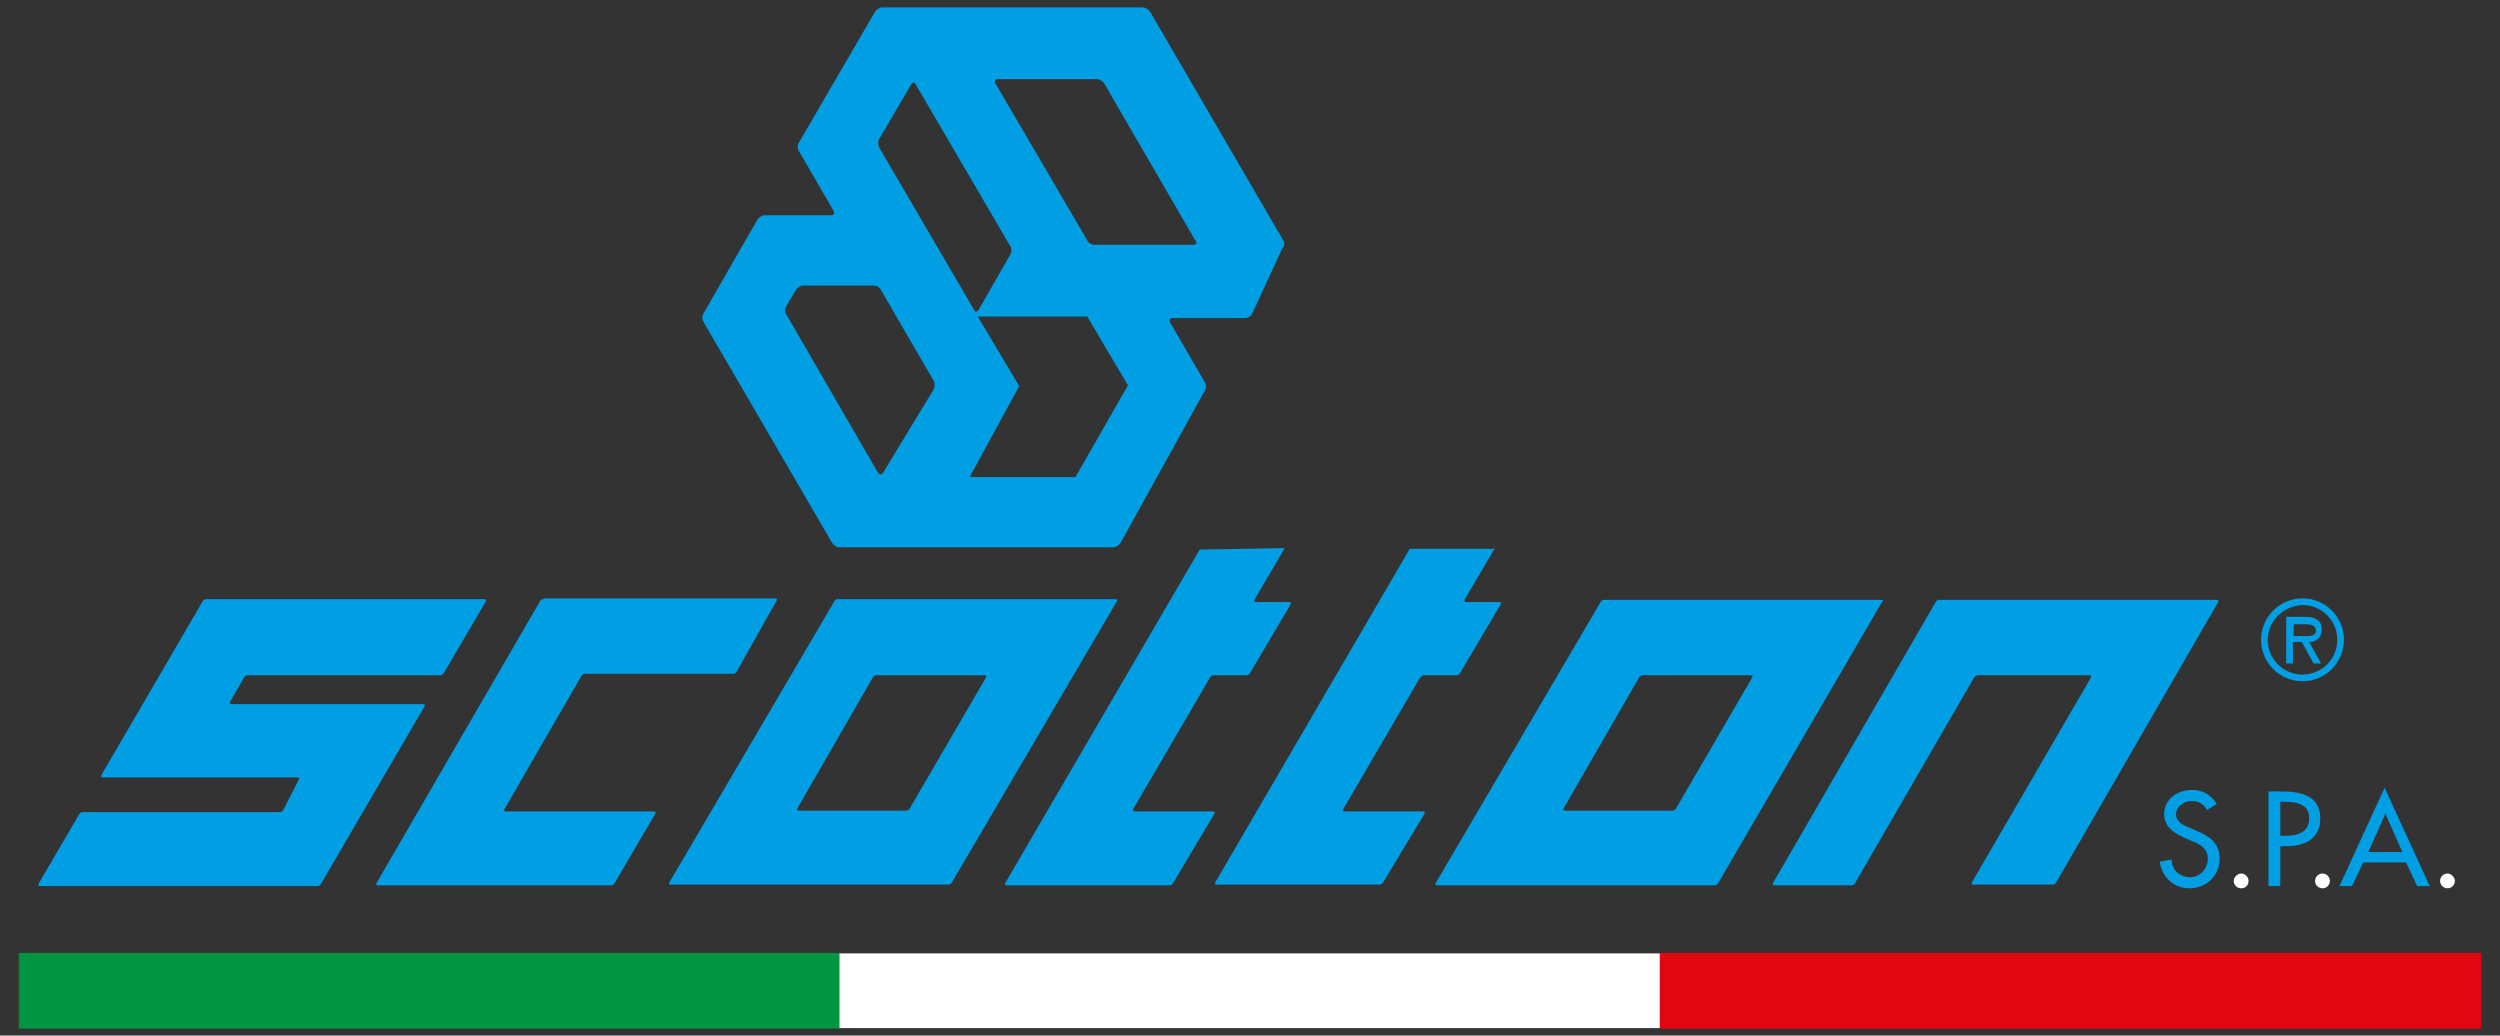 <?xml version="1.0" encoding="utf-8"?>
<!-- Generator: $$$/GeneralStr/196=Adobe Illustrator 27.6.0, SVG Export Plug-In . SVG Version: 6.00 Build 0)  -->
<svg version="1.1" id="Livello_1" xmlns="http://www.w3.org/2000/svg" xmlns:xlink="http://www.w3.org/1999/xlink" x="0px" y="0px"
	 viewBox="0 0 338 140" style="enable-background:new 0 0 338 140;" xml:space="preserve">
<rect x="0" y="0" width="338" height="140" fill="#333333" stroke="none"/>
<style type="text/css">
	.st0{fill:#009FE3;}
	.st1{fill:#009540;}
	.st2{fill:none;stroke:#009540;stroke-width:0.13;}
	.st3{fill:#FFFFFF;}
	.st4{fill:#E20613;}
	.st5{fill:none;stroke:#E20613;stroke-width:0.13;}
</style>
<g>
	<path class="st0" d="M173.5,32.5l-18-30.9c-0.2-0.3-0.6-0.6-1-0.6h-35.2c-0.4,0-0.8,0.3-1,0.6l-10.3,17.7c-0.2,0.3-0.2,0.8,0,1.1
		l4.7,8.1c0.2,0.3,0,0.6-0.3,0.6h-9c-0.4,0-0.8,0.3-1,0.6l-7.3,12.7c-0.2,0.3-0.2,0.8,0,1.1l17.4,29.9c0.2,0.3,0.6,0.6,1,0.6h37
		c0.4,0,0.8-0.3,1-0.6l11.4-20.6c0.2-0.3,0.2-0.8,0-1.1l-4.7-8.1c-0.2-0.3,0-0.6,0.3-0.6l9.9,0c0.3,0,0.8-0.3,0.9-0.6l4.1-8.9
		C173.7,33.3,173.7,32.8,173.5,32.5 M118.8,18.9l4.4-7.5c0.2-0.3,0.5-0.3,0.6,0l12.8,21.9c0.2,0.3,0.2,0.8,0,1.1l-4.3,7.5
		c-0.2,0.3-0.5,0.3-0.6,0L118.9,20C118.7,19.7,118.7,19.2,118.8,18.9 M126.2,52.7l-6.8,11.2c-0.2,0.3-0.5,0.3-0.7,0l-12.4-21.4
		c-0.2-0.3-0.2-0.8,0-1.1l1.3-2.2c0.2-0.3,0.6-0.6,1-0.6h9.5c0.4,0,0.8,0.2,1,0.6l7.2,12.4C126.4,51.9,126.4,52.4,126.2,52.7
		 M145.4,64.5l-14.3,0l6.7-12.3l-5.6-9.4h14.8l5.5,9.3L145.4,64.5z M161.4,33.1H148c-0.4,0-0.8-0.2-1-0.6l-12.4-21.2
		c-0.2-0.3,0-0.6,0.3-0.6h13.4c0.4,0,0.8,0.3,1,0.6l12.3,21.2C161.9,32.8,161.7,33.1,161.4,33.1"/>
	<path class="st0" d="M27.4,81.3c0.1-0.2,0.3-0.3,0.5-0.3h37.6c0.2,0,0.2,0.1,0.2,0.3L60,91c-0.1,0.2-0.3,0.3-0.5,0.3H33.5
		c-0.2,0-0.4,0.1-0.5,0.3l-1.9,3.3c-0.1,0.1,0,0.3,0.2,0.3h25.9c0.2,0,0.3,0.1,0.2,0.3l-14,24c-0.1,0.2-0.3,0.3-0.5,0.3H5.4
		c-0.2,0-0.2-0.1-0.2-0.3l5.5-9.4c0.1-0.2,0.3-0.3,0.5-0.3h26.6c0.2,0,0.4-0.1,0.5-0.3l2.1-4.1c0.1-0.2,0-0.3-0.2-0.3H13.9
		c-0.2,0-0.3-0.1-0.2-0.3L27.4,81.3z"/>
	<path class="st0" d="M73.5,81c-0.2,0-0.4,0.1-0.5,0.3l-22.1,38.1c-0.1,0.1,0,0.3,0.2,0.3h31.5c0.2,0,0.4-0.1,0.5-0.3l5.5-9.4
		c0.1-0.2,0-0.3-0.2-0.3H68.4c-0.2,0-0.3-0.1-0.2-0.3l10.4-18c0.1-0.2,0.3-0.3,0.5-0.3h20c0.2,0,0.4-0.1,0.5-0.3l5.4-9.6
		c0.1-0.2,0-0.3-0.2-0.3H73.5z"/>
	<path class="st0" d="M150.8,81h-37.5c-0.2,0-0.4,0.1-0.5,0.3l-22.3,38c-0.1,0.2,0,0.3,0.2,0.3l37.5,0c0.2,0,0.4-0.1,0.5-0.3
		L151,81.3C151.1,81.1,151,81,150.8,81 M133.3,91.6L123,109.3c-0.1,0.2-0.3,0.3-0.5,0.3H108c-0.2,0-0.3-0.1-0.2-0.3L118,91.6
		c0.1-0.2,0.3-0.3,0.5-0.3h14.7C133.3,91.3,133.4,91.4,133.3,91.6"/>
	<path class="st0" d="M162.2,74.3l-26.3,45.1c-0.1,0.1,0,0.3,0.2,0.3h22c0.2,0,0.4-0.1,0.5-0.3l5.6-9.4c0.1-0.1,0-0.3-0.2-0.3h-10.6
		c-0.2,0-0.2-0.1-0.2-0.3l10.4-17.8c0.1-0.2,0.3-0.3,0.5-0.3h4.4c0.2,0,0.4-0.1,0.5-0.3l5.5-9.3c0.1-0.2,0-0.3-0.2-0.3h-4.5
		c-0.2,0-0.2-0.1-0.2-0.3l4.1-7"/>
	<path class="st0" d="M239.7,119.4c-0.1,0.1,0,0.3,0.2,0.3h10.4c0.2,0,0.4-0.1,0.5-0.3l16.1-27.8c0.1-0.1,0.3-0.3,0.5-0.3h15.1
		c0.2,0,0.2,0.1,0.2,0.3l-16.1,27.7c-0.1,0.2,0,0.3,0.2,0.3h10.7c0.2,0,0.4-0.1,0.5-0.3l21.9-37.9c0.1-0.2,0-0.3-0.2-0.3h-37.5
		c-0.2,0-0.4,0.1-0.5,0.3L239.7,119.4z"/>
	<line class="st0" x1="162.2" y1="74.3" x2="173.8" y2="74.3"/>
	<path class="st0" d="M202.2,74.2h-11.6l-26.3,45.1c-0.1,0.2,0,0.3,0.2,0.3h22c0.2,0,0.4-0.1,0.5-0.3l5.6-9.3c0.1-0.2,0-0.3-0.2-0.3
		h-10.6c-0.2,0-0.3-0.1-0.2-0.3l10.4-17.8c0.1-0.1,0.3-0.3,0.5-0.3h4.4c0.2,0,0.4-0.1,0.5-0.3l5.5-9.3c0.1-0.2,0-0.3-0.2-0.3h-4.5
		c-0.2,0-0.2-0.1-0.2-0.3l4-6.8L202.2,74.2z"/>
	<path class="st0" d="M254.4,81.1h-37.5c-0.2,0-0.4,0.1-0.5,0.3l-22.3,38c-0.1,0.1,0,0.3,0.2,0.3l37.5,0c0.2,0,0.4-0.1,0.5-0.3
		l22.2-38.1C254.7,81.2,254.6,81.1,254.4,81.1 M236.9,91.6l-10.3,17.7c-0.1,0.2-0.3,0.3-0.5,0.3h-14.5c-0.2,0-0.3-0.1-0.2-0.3
		l10.2-17.7c0.1-0.2,0.3-0.3,0.5-0.3h14.7C236.9,91.3,237,91.5,236.9,91.6"/>
	<path class="st0" d="M305.7,86.5c0-3.1,2.5-5.6,5.6-5.6c3.1,0,5.6,2.5,5.6,5.6s-2.5,5.6-5.6,5.6C308.2,92.1,305.7,89.6,305.7,86.5
		 M306.6,86.5c0,2.6,2.1,4.7,4.7,4.7c2.5,0,4.7-2,4.7-4.7c0-2.6-2.1-4.7-4.7-4.7C308.8,81.9,306.6,83.9,306.6,86.5 M313.8,89.7h-1
		l-1.6-2.9h-1.2v2.9h-0.9v-6.3h2.6c1.1,0,2.2,0.3,2.2,1.7c0,1.2-0.8,1.7-1.7,1.7L313.8,89.7z M310.1,84.4v1.6h1c0.9,0,2,0.1,2-0.7
		c0-0.8-0.7-0.9-1.4-0.9H310.1z"/>
	<rect x="2.6" y="128.9" class="st1" width="110.9" height="10.1"/>
	<rect x="2.6" y="128.9" class="st2" width="110.9" height="10.1"/>
	<rect x="113.5" y="128.9" class="st3" width="110.9" height="10.1"/>
	<rect x="224.5" y="128.9" class="st4" width="110.9" height="10.1"/>
	<rect x="224.5" y="128.9" class="st5" width="110.9" height="10.1"/>
	<path class="st0" d="M298.4,109.5c-0.5-0.8-1.1-1.2-2.1-1.2c-1,0-2.1,0.7-2.1,1.8c0,1,1,1.5,1.8,1.8l0.9,0.4
		c1.8,0.7,3.2,1.7,3.2,3.8c0,2.3-1.8,4-4.1,4c-2.1,0-3.7-1.5-4-3.6l1.6-0.3c0,1.4,1.1,2.4,2.5,2.4c1.4,0,2.4-1.2,2.4-2.5
		c0-1.4-1.1-2-2.2-2.4l-0.9-0.4c-1.4-0.6-2.8-1.5-2.8-3.2c0-2.1,1.8-3.3,3.8-3.3c1.4,0,2.6,0.7,3.3,1.9L298.4,109.5z"/>
	<path class="st3" d="M303,118.1c-0.5,0-1,0.5-1,1c0,0.5,0.4,1,1,1c0.6,0,1-0.4,1-1C304,118.6,303.6,118.1,303,118.1"/>
	<path class="st0" d="M308.3,119.8h-1.6V107h1.8c3.9,0,5.2,1.4,5.2,3.7c0,2.7-2.1,3.7-4.5,3.7h-0.9V119.8z M308.3,113h0.5
		c1.6,0,3.4-0.3,3.4-2.4c0-2-1.9-2.2-3.5-2.2h-0.4V113z"/>
	<path class="st3" d="M315,119.1c0,0.5-0.4,1-1,1c-0.5,0-1-0.4-1-1c0-0.5,0.4-1,1-1C314.6,118.1,315,118.6,315,119.1"/>
	<path class="st0" d="M319.5,116.6l-1.5,3.2h-1.7l6.1-13.3l6.1,13.3h-1.7l-1.5-3.2H319.5z M322.5,110l-2.3,5.2h4.6L322.5,110z"/>
	<path class="st3" d="M331.9,119.1c0,0.5-0.4,1-1,1c-0.5,0-1-0.4-1-1c0-0.5,0.4-1,1-1C331.4,118.1,331.9,118.6,331.9,119.1"/>
</g>
</svg>
